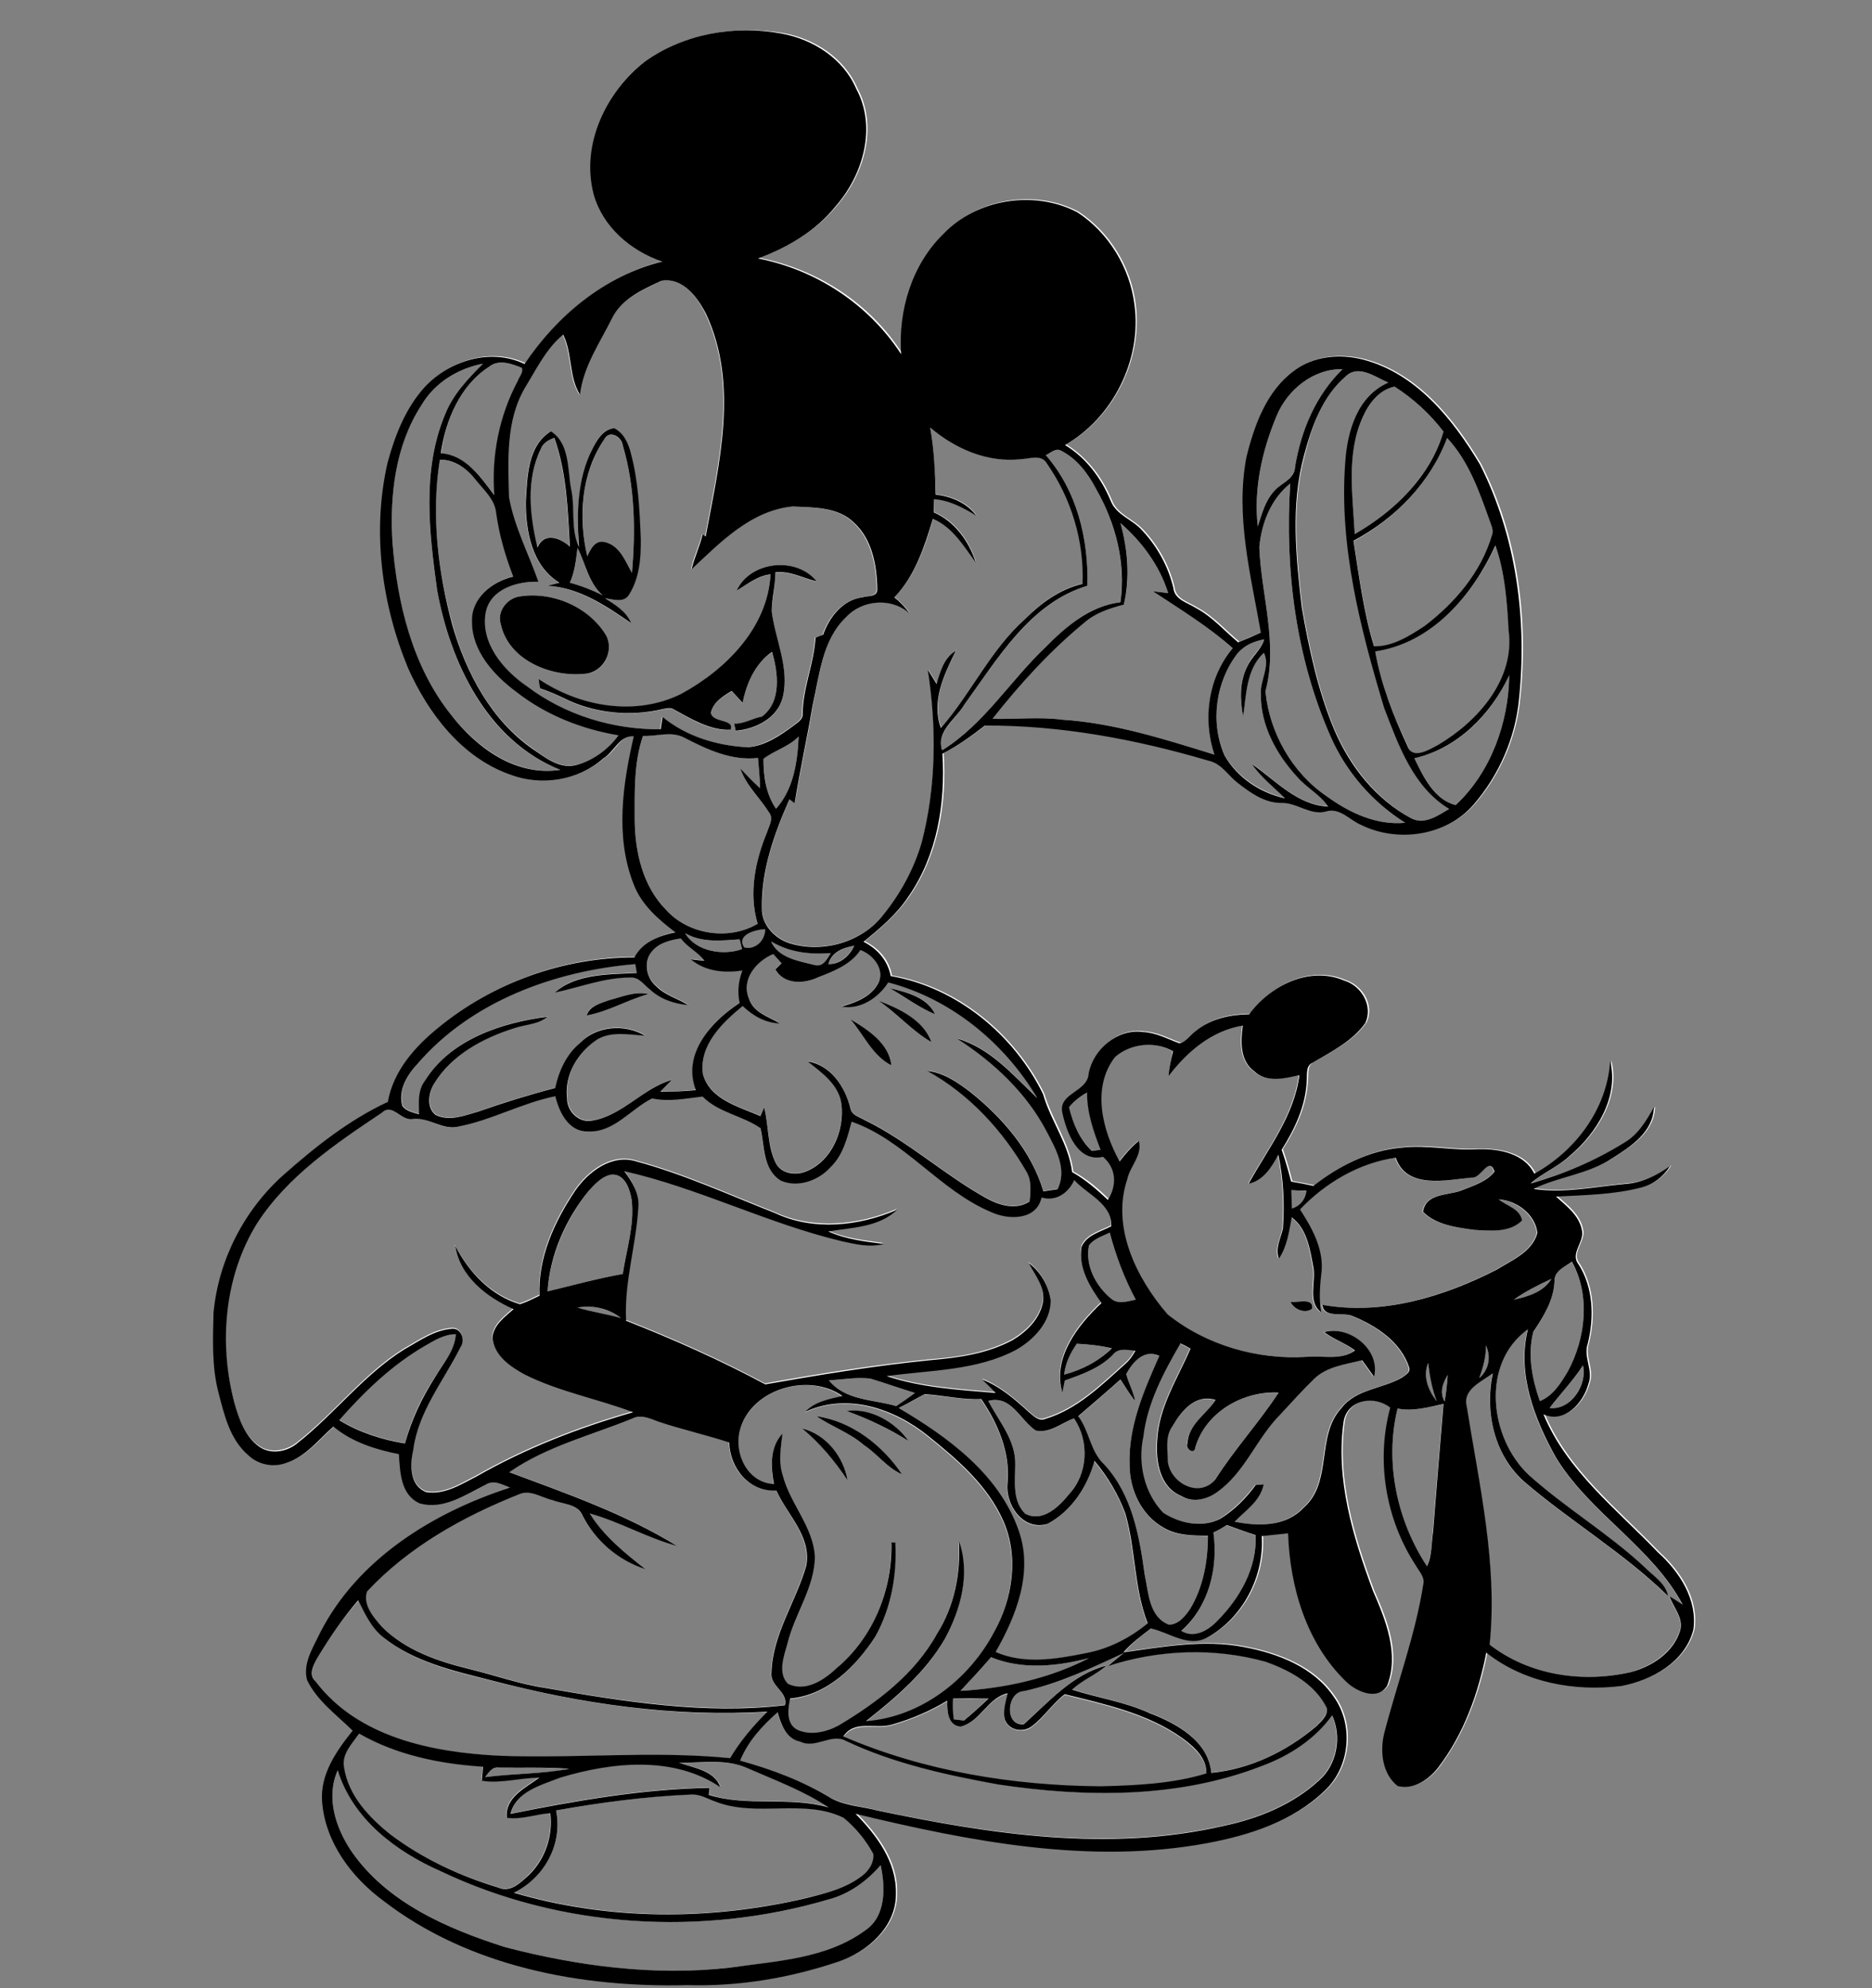 <?xml version="1.0" encoding="utf-8"?>
<!-- Generator: Adobe Illustrator 21.0.2, SVG Export Plug-In . SVG Version: 6.00 Build 0)  -->
<svg version="1.2" baseProfile="tiny" id="Layer_1" xmlns="http://www.w3.org/2000/svg" xmlns:xlink="http://www.w3.org/1999/xlink"
	 x="0px" y="0px" viewBox="0 0 612 650" overflow="scroll" xml:space="preserve">
<rect x="0" y="0" width="612" height="650" fill="#808080" stroke="none"/>
<path fill="#FFFFFF" d="M181.8,591.9c14.6-2.6,29.4-4.7,44.3-5.3c2.8-0.2,5.3,1.4,7.9,2.3c13.4,5.3,28.7-1.1,41.9,5.3
	c3.9,3.2,7.3,7.3,9.7,11.8c0.3,2.8-1.3,5.4-3.5,7c-5.3,4.2-12.1,6-18.6,7.5c-31.3,7.3-64.5,7.3-95.4-1.8
	C178,613.9,184,603,181.8,591.9 M110.4,578.8c4.9,15.9,19.1,26.5,33.7,33c39.2,18.5,85.3,21.4,126.8,9.2c6.8-1.8,12.5-6,17-11.2
	c1.7,7.2,1.8,16.4-4.9,21.2c-12.7,9.6-29.3,10.2-44.5,12.3c-24.6,2.9-49.5-0.5-73.3-6.7c-18.9-6-38.7-14.6-50.4-31.5
	C109.7,597.6,106.5,587.6,110.4,578.8 M158.6,581c1.1-1.5,2.2-3.4,4.4-3c7.7,0,15.4-0.3,23.1,0.4C177,580,167.8,579.8,158.6,581
	 M222,576.3c7.6,0.2,15.6-1.3,22.8,1.8c8.9,3.9,18.1,7.3,26.2,12.7c-12.8-3.7-26.5,0-39.2-4.1c0.1-0.6,0.2-1.7,0.3-2.3
	c-21.9,0.4-43.6,4.1-65.1,8.5c1.8-7.3,10.1-9.4,16.2-11.8c16.8-5.2,37.1-7.3,52.4,3.1C233.5,578.7,226.8,577.9,222,576.3
	 M117.4,566.8c12.3,6.9,26.4,9.8,40.4,10.7c-0.1,1.5-0.3,3-0.4,4.6c6.3,1,12.5-1,18.8-1c-4.5,3.3-11.3,6.3-10.6,13.1
	c4.8,0.7,9.4-1.2,14.2-1.5c0.9,7.3-1.6,14.9-6.9,20.1c-2.6,2.6-6.1,6-10.1,4.2c-12.6-3.8-24.9-9.4-35.4-17.5
	c-7-5.5-13.6-12.6-15-21.7C111.5,573.6,115,570.1,117.4,566.8 M242,575.6c2.5-6.3,7.2-11.4,12.1-15.9c1.2,4,2.7,8.7,7.4,9.6
	c5,2.5,10.2-2.9,15-0.2c15.7,7.5,32.7,11.1,49.7,14.2c28.6,4.4,58.8,4.6,86.1-6c9.1-3.3,17.4-8.7,23.1-16.6c3.1,7,1.6,16.2-4.3,21.3
	c-8.6,7.9-19.7,12.4-31,14.8c-37.5,8.6-76.3,2.8-113.4-5c-5-1.3-10.3-1.6-14.9-3.9C262.6,582.3,252.4,578.6,242,575.6 M311.6,555.2
	c3.8,0.1,7.7,0.1,11.5,0.1c-2.6,2.6-5.3,4.9-8.1,7.2c-0.8-0.1-2.5-0.3-3.3-0.4C311.4,559.7,311.3,557.4,311.6,555.2 M314,564.5
	c6.5-1.4,8.8-9.3,15.4-10.7c-0.6,2.8-1.6,5.8-0.8,8.8c1.4,3.3,6,4.1,8.7,2c4-3,6.7-7.5,10.8-10.5c13.2,3.3,27.2,6.3,38.5,14.4
	c3.7,2.8,7.9,6.4,7.8,11.5c-11.1,3.4-22.8,3.9-34.4,4.2c-28.8-0.2-57.8-5-84.3-16.3c3.8-5.5,10.7-2.2,16-3.9
	c6.3-1.8,12.4-4.4,18-7.8C309.6,559.3,309.8,564,314,564.5 M314,552.8c3.4-3.6,6.8-7.3,10-11c10.2,4.2,21.5,3,32,0.3
	C343.1,548.9,328.5,552.1,314,552.8 M334.8,552.9c11.5-2.5,22.1-7.5,32.6-12.6c-1.7,1.5-3.5,2.8-5.2,4.3c16.6-5.4,34.8-6.1,51.6-1.4
	c7.9,2.8,16.3,7.2,20,15.2c0.2,2.4-2,4.3-3.5,5.9c-9.6,8.2-21.6,14.1-34.3,15.2c-1.1-10.5-11.3-16.1-20.1-19.5
	c-8.1-3.6-17-5-25.4-7.7c3.4-3.1,7.8-4.8,11.2-7.9c-11,2.9-18.8,12-27,19.2C328.3,564.4,329,553.1,334.8,552.9 M103.9,541.8
	c3.8-6.5,8.2-12.8,13.3-18.5c2.2,4.4,4.3,9.1,8.3,12.2c10.1,8,23,11,35.3,14c29.4,7.6,59.8,12.1,90.2,10.2
	c-4.6,4.6-8.9,9.5-12.2,15.2c-25.2-2.5-50.5,0.2-75.7-0.8c-21.6-1.1-46-6-59.8-24.3C100.6,547.5,102.7,544.2,103.9,541.8 M396.7,501
	c1.5-0.8,2.9-1.6,4.4-2.3c3.1,1.1,6.3,2.2,9.4,3.3c0.5,10.7-5.3,20.6-12.5,28c-2.9,3.1-7.6,5.8-11.8,3.3
	C395.2,525.2,398.3,512.7,396.7,501 M206.7,463.8c2.8-1.5,5.8,0,8.5,0.9c7.6,2.7,15.5,4.4,23.1,6.8c0.1,8.5,6.4,16.2,15.4,15.7
	c3.6,8,11.4,15.1,9.8,24.5c-3.3,11.8-11,22.5-11.4,34.9c-0.6,4.6,5.5,6.3,4.4,10.8c-26.3,3-52.7-1.2-78.6-5.7
	c-8.4-1.3-16.5-4.2-24.8-6.2c-10.2-2.5-20.6-6.1-28.2-13.6c-2.8-3-6.5-7.4-5-11.7c13.5-14.6,31.2-24.5,49.5-31.7
	c3.7-1.8,7.4,1,11,1.8c3.4,1.4,8.3,1.3,10,5.2c4.2,8.2,11.8,14.6,20.5,17.4c-6.8-5.2-13.6-10.8-18.2-18.2c9.8,2.7,18.7,8,28.5,10.6
	c-17.1-10.6-36.2-17.1-54.8-24.1C178.6,472.9,193.2,469.3,206.7,463.8 M456.9,460.5c5.1,1,10-0.4,14.9-1.4
	c-1.2,13.9-2.3,27.8-3.4,41.8c-0.5,3.8-0.3,7.8-2,11.3C456.7,497.2,452.6,478,456.9,460.5 M323.1,458c7.5-2,10.3,6.3,15.5,9.7
	c4.5,1,8.5-2.4,12.5-4c5.1,7.3,4.6,18.2-1.6,24.8c-3.3,4.1-8.6,9.3-14.3,6.4c-4.3-4-3.3-10.6-3.3-15.9
	C332.2,471,326.6,464.6,323.1,458 M390.8,473.1c3.4-11.4,15.5-18.4,27.1-17.7c-6.4,9.8-14.4,18.5-20.7,28.4
	c-5.2,6.2-14.5,1.3-15.5-5.7c0.1-3.9-1-8.3,1.5-11.7c3-5,7.5-10.7,14.1-8.6c-3,4.8-8.9,7.9-9.2,14.2
	C387.4,473.8,390.6,475.8,390.8,473.1 M293.8,460.3c2.9-1.3,5.6-3,8.4-4.4c6.1,0.4,12.2,1.8,18.5,1.6c5.4,8,9.6,17.4,8.6,27.3
	c-0.9,7.2,5.2,16.1,13.1,13.5c7.8-4.2,13.1-12.1,15.3-20.6c4.3,5.1,7.8,10.9,10.1,17.2c3.3,11.8,2.8,24.4,7.3,35.9
	c-5.8,4.9-12.9,8.3-20.4,9.8c-9.6,1.9-20.1,3.7-29.3-0.4c6.8-11.9,12.4-26.1,7.5-39.8C326.5,482.1,309.8,469.8,293.8,460.3
	 M262.2,467c5.8,4.8,10.8,10.6,14.9,17C275.8,476.2,269.9,468.9,262.2,467 M266.9,463c5.1,3.4,10.9,5.4,15.6,9.5
	c4.4,2.9,7.5,7.4,12.4,9.5C288.4,472.5,278.4,464.6,266.9,463 M276.8,461.3c7.1,2.6,13.8,5.8,20.2,9.8
	C292.7,465,284.4,460.3,276.8,461.3 M241.8,468c3.3-13.8,22.6-19.5,33.5-11.4c-4.3,1-9,1.8-12.2,5.2c13.6-6.5,29.2-1.1,40.3,7.9
	c9.6,7.7,19.3,16.1,24.4,27.5c5.3,11.7,3.2,25.7-3,36.7c-8.2,15.5-24,27.7-41.8,29c9.8-7.7,19.5-16,25.8-26.9
	c5.2-9.6,8.4-21.4,4.6-32c0.6,10.6-1.5,21.3-7.2,30.4c-7.2,13.1-19.4,22.4-32.1,29.9c-4,2.2-9.3,3.4-13.6,1.4c-3.7-2-3-6.8-2.3-10.2
	c12.2-1.1,21.4-10.5,27.8-20.1c5.2-9.3,7.2-20.3,6.6-30.9c-0.3,0-1,0-1.3,0c0.4,15.4-5.9,31.2-17.9,41.1c-4.1,3.9-10.2,7.9-15.9,5.1
	c-3.4-3.4-1.5-9-0.2-13c2.3-9.7,8.9-18.2,9-28.5c-0.6-9.9-8.2-17.3-10.5-26.6c-1.5-4.4-0.6-9.1-0.1-13.7c-4.1,4.5-3.7,10.9-2.8,16.5
	C244.6,484.8,239.9,475.6,241.8,468 M472.3,458.2c-1.8-2.9-0.7-6,1-8.7C473.1,452.4,472.8,455.3,472.3,458.2 M271,451.3
	c4.5-0.3,9-1.1,13.5-0.6c4.9,1.5,9.7,3.2,14.6,4.7c-1.9,1.6-4,3-6.1,4.3C285.4,457.3,276.5,458,271,451.3 M517.5,446.4
	c1.4,6.3-4,14.8-10.9,13.9C510.2,455.6,514.4,451.4,517.5,446.4 M469.7,458.1c-2.9-3.4-4.6-8.1-2.8-12.5
	C467.5,449.8,468.3,454,469.7,458.1 M368.2,449.2c2.2-4,5.8-8.3,10.8-5.8c-5,11.3-10.2,23-9.7,35.7c0,8.1,3.9,16.5,11.2,20.5
	c4.3,2.6,9.5,2.4,14.4,2.6c0,8.2-1.5,16.8-5.8,23.9c-1.6,2.4-3.9,5.1-6.9,5.2c-6.6-2.6-6.7-10.7-8-16.5
	c-1.7-12.7-4.1-26.1-13.1-35.8c-4.7-4.2-5-11-8.6-15.9c4.6-4,9.3-7.9,13.8-12c1.6,2.4,3.1,4.8,4.8,7.1
	C370.6,455,368.9,452.3,368.2,449.2 M485.8,439.9c1.8,3.6,1,8.1-2.2,10.6C484.9,447.1,485.7,443.5,485.8,439.9 M347.9,449.4
	c0.4-3.7,2-7,4-10.1c3.9,0.2,7.8,0.6,11.5,1.5C359.2,445,353.7,447.9,347.9,449.4 M139,440c3.1-1.8,6.3-3.8,10-3.9
	c-0.2,5.5-4.2,9.6-6.8,14.1c-4.4,6.6-7.8,13.9-9.8,21.6c-7.5-1.2-15-3.6-21.5-7.6C119.1,455,128.1,446.2,139,440 M499.8,482.2
	c-12.8-12-15.8-36.5-0.4-47.6c-3.6,14.6,2.1,29.3,9.1,41.8c11.1,18.3,31.3,29.2,41.5,48.2c-1.4-1-2.8-1.9-4.3-2.7
	c1.2,3.7,4.6,7,3.5,11.1c-2.3,7.2-9.3,11.8-16.3,13.7c-15.6,3.7-33.1,1-46-9c2.7-26.3-3.4-52.2-7.5-78c-1.4-5.4,4.9-8,8.5-10.7
	c-2.5,12.6,0.5,26.8,10.4,35.5c15.2,13,32.6,23.3,46.9,37.3c-0.8-4.3-4.9-6.6-7.7-9.5C525.8,501.4,511.8,493,499.8,482.2
	 M188.8,427.5c5-0.9,10.1,0.3,14.2,3.4C198.3,429.7,193.5,428.9,188.8,427.5 M494.9,424.9c3.8-2.7,8-4.8,12.3-6.8
	C504.6,422.4,499.5,423.9,494.9,424.9 M508.2,419c-0.2-3.5,3.4-4.8,5.7-6.4c6.1,11.1,4.5,25.2-1.4,36c-2.3,3.8-4.8,7.9-9.1,9.6
	c-2.5-7.2-4.1-15.3-2.1-22.7C504.6,430.4,507.9,425.2,508.2,419 M356,407.2c1.7-2.2,4.4-3,6.8-4.2c2,7.6,4.8,14.9,8.5,21.9
	c-2.6,0.5-5.7,1.8-8-0.3C358.3,420.5,354.7,413.8,356,407.2 M422.2,389.1c1.6,0.1,3.3,0.2,4.9,0.3c-0.3,2.7-2.1,4.9-4.7,5.8
	C422.3,393.1,422.2,391.1,422.2,389.1 M192.4,389.4c2.1-2.3,4.4-5,7.7-5.4c4.3-0.1,5.8,4.8,6.4,8.2c1,8.2-1.7,16.2-2.9,24.3
	c-8.3,1.5-16.4,3.7-24.6,5.7C179.9,410.2,185,398.8,192.4,389.4 M150,368.3c10.8-2.2,20.6-7.7,31.4-10.2c1.3,5.2,4.4,11.5,10.6,11.5
	c8.7,0.5,14.1-7.3,21.1-10.8c5.5,1.2,11,0,16.5-0.6c5.2,5.4,13,6.2,18.9,10.3c1.4,6,0.7,13.5,6.7,17.2c5.6,2.5,12.3,0.1,16.2-4.4
	c4.1-3.9,5.5-9.6,6.9-14.9c17.5,6.1,28.7,22.6,45.7,29.6c5.6,2.5,14.8,2.7,16.4-4.8c4.8,1.4,8.8-1.5,10.7-5.7
	c4.3,4.8,12.5,7.7,12.1,15.1c-3.4,1.8-8,2.8-9.7,6.7c-1.1,6.8,2.7,13.1,6.5,18.4c-7.8,7.3-16.1,18-12.8,29.2
	c0.3-1.3,0.5-2.6,0.8-3.9c5.6-1.9,11.5-4,15.7-8.4c1.8-2.4,4.9-1.4,7.4-1.3c-0.9,1.6-1.9,3.1-3.3,4.3c-7.9,7.1-15.8,14.9-26.2,18
	c-2.2,0.9-3.8-1-5.3-2.2c-4.6-4.2-9.4-8.4-15.3-10.7c1.4,1.5,2.9,2.9,4.4,4.4c-11.9-1-24.3-1.7-35.6-5.5c14.2-2,29.3-1.7,42.3-8.6
	c5.8-3.3,11.4-9.1,11.3-16.2c-0.7-4.8-3.3-9.3-7.2-12.2c2.1,4.1,5.6,8.1,4.6,13.1c-1.1,5.3-5.3,9.4-9.8,12.1
	c-8.3,4.5-17.8,5.9-27.1,6.6c-18,1.8-36.2,4.7-53.8,7.9c-14.7-7.9-30-14.7-45.5-20.8c-0.7-12.5,3.3-24.7,4-37.2
	c0.4-4.4-2.1-8.3-4.6-11.7c24.3,5.5,46.8,17.2,71.1,22.9c4.5,0.9,9.2,2.1,13.8,0.9c-6.2-0.9-12.5-1.5-18.2-4.1
	c7.7-1.3,16.5-1.3,22.5-7.1c-12.4,5.4-27.4,6.9-39.9,1.1c-15-5.9-29.8-12.7-45.4-16.9c-7.9-2.5-15.6,3.3-19.9,9.5
	c-6.8,10.1-12.3,21.9-11.7,34.4c-2.1,1-4.1,2.1-6.4,2.8c-9.5-2.8-16.9-10.5-21.2-19.2c1.5,10.1,10.3,17,19.1,20.8
	c-2.8,2.5-6.5,5.1-6.9,9.2c0.4,5.9,5.9,9.6,10.6,12.2c11.2,5.6,23.7,7.9,35.4,12.3c-17.8,5.1-35.1,11.8-51.2,21
	c-5.1,2.6-10.5,6.2-16.5,5.1c-5.4-2.2-5.2-9-4.2-13.8c1.7-12.5,9.9-22.5,15.4-33.5c1.6-2.3,0.5-6.2-2.6-6.1
	c-5.9,0.4-10.8,4-15.8,6.8c-13.1,8.2-22.5,20.9-34.6,30.4c-3.4,2.9-8.8,4.1-12.7,1.4c-4.8-3.3-6.8-9.1-8.2-14.5
	c-5.1-19.4-3.4-41.2,7.4-58.5c10-15.5,25.7-26.2,40.8-36.2c3.6-3.4,6.3,2.8,10.2,2C140.3,365.3,144.7,369.8,150,368.3 M349.5,362
	c1.6-2,3.7-3.6,6-4.8c-0.1,6.5,2.1,12.7,4.4,18.7c-0.7,0.1-2.1,0.3-2.8,0.4C352.9,372.5,350.8,367.3,349.5,362 M421.9,425.6
	c1,2.7,5,4,7.1,2.2C429.6,424.1,424.2,426,421.9,425.6 M372.4,372.3C372.9,372.9,372.9,372.9,372.4,372.3 M374,371.3
	C374.6,371.8,374.6,371.8,374,371.3 M382,351.9c6-7.9,14-14.9,24.1-16.6c-0.7,5.1-1,11.5,3.7,14.9c4,3.8,10,2.3,14.8,1.3
	c-1.7,13.3-10.3,24.2-16.6,35.5c4.8-1,7.6-5.5,9.7-9.5c1.7,8,2.1,16.1,1.5,24.2c-0.6,3.3-2.6,6.4-1.3,9.8c2.7-4,3.3-8.9,4.2-13.5
	c5.2,3.8,6,10.6,7.1,16.5c0.8,4.7-2,11.3,2.5,14.5c-0.8-4.6-0.3-9.3,0.2-13.9c0.5-7.3-3.3-13.8-7.1-19.7
	c8.3-8.7,19.2-15.2,31.3-16.9c3.5,10.4,16.5,7.4,24.8,6.5c3.1,0.4,5.7-7.2,7.5-2c-2.6,3.5-7.2,4.7-11.1,6.3
	c-4.4,1.6-11.3,0.8-12.3,6.9c4.5,4.3,11,5.1,16.8,5.9c5.3,0.3,11.5,1,15.6-3.1c-0.8-3.9-5-4.7-7.7-6.9c5.9,0.4,12,4.9,12.7,11
	c-1.7,6.2-8.3,8.9-13.3,12c-17.4,8.9-37.4,15-57,11.5c0.4,4.5,6.5,2.3,9.7,3.6c7.9,3.2,15.9,8.4,18.7,16.9c0.5,1.6-1.3,2.6-2.4,3.3
	c-6.4,3.7-15,3.7-19.8,10c-8.4,9.1-2.7,24.2-12.4,32.6c-5.8,6.2-14.8,6-22.5,4.5c3.7-3.7,8.5-6.7,9.5-12.2c-0.6,0-1.9,0.2-2.6,0.2
	c-3.2,4.3-7,8.1-11.5,11c-6,3.1-13.2,1.6-18.7-1.9c-6.3-6.5-8.3-16.3-6.5-25c1.4-11,6.6-21,12.1-30.4c1.1,0.6,2.2,1.2,3.3,1.7
	c-4.2,9.8-10.4,19.1-10.9,30.1c-0.5,6.6,0.8,15.1,7.7,18c3.8,2.4,8.5,1.3,11.9-1.2c9.2-6.4,12.9-17.6,20.6-25.3
	c3.6-4,7.3-8,11.1-11.7c4.2-4.1,10.3-4.7,15.7-6.1c1.3,1.8,2.6,3.6,3.9,5.4c2.2-8.7-8-16.9-16.3-14.6c3.1,2.4,7,3.6,10.1,6
	c-4.7,3.5-10.6,1.6-15.9,2.1c-16.1,1-32.8-3.8-45.4-13.9c-10.2-11.7-18.4-28.4-13.2-44.1c0.9-4.3,5.1-8,3.8-12.6
	c-2.4,1.9-4.4,4.3-6.3,6.7c-5.5-10.1-9.1-24.1-1.5-34.1c5.1-4.5,13.1-5.4,19-1.9C382.8,346.4,382.2,349.1,382,351.9 M278,333.2
	c4.3,5,7.4,12,13.4,15.1C290.7,341.1,283.7,336.6,278,333.2 M287.1,327.1c6.1,4.1,11,9.9,17.4,13.6
	C301.8,333.4,293.9,329.7,287.1,327.1 M290.9,323.1c4.9,2.9,9.5,6.3,14.8,8.5C303.2,326,296.4,324.2,290.9,323.1 M267.5,319.5
	c5.2-2,10.6-4.1,13.8-9c4.1,1.5,8,6.2,5.9,10.7c-2.3,4.6-7.5,6.5-12.1,7.8c6.2,1.1,12.1-2.9,15.3-7.9c20.5,5.3,38.1,19.7,48.7,37.8
	c-7.9-7.5-15.4-16.4-26.3-19.5c12,7.6,22.8,17.8,29.4,30.5c3,5.7,6.9,12.4,3.5,18.8c-1.5,0.2-3.1,0.5-4.6,0.7
	c-3.9-13.3-13.3-24-23.9-32.5c-4.2-3.2-8.7-6.3-14.1-6.9c13.8,7.6,24.8,19.6,32.6,33.2c1.6,2.9,1.2,6.3,0.9,9.5
	c-4.4,2.9-9.9,1.3-14.2-1.1c-13.7-7.6-25.4-18.5-39.5-25.4c-1.8-1.1-4.5-1.5-4.9-4c-1.7-6.9-6.4-14.1-14-15.3
	c4.7,3.7,10.1,7.6,11.1,14c0.9,8.5-3.1,18.5-11.4,21.9c-3.3,1.5-8.1,0.9-10-2.5c-2.8-5.7-2.3-12.3-3.9-18.4
	c-0.4,0.9-0.8,1.9-1.2,2.9c-7-3.1-16.6-5.4-18.8-13.8c-1.3-9.3,6.4-16.8,13-22.2c3.3,3.2,7.5,5.6,12.2,5.7
	c-3.8-2.3-8.9-3.5-10.2-8.3c-2.5-6.2,2.5-12.1,8-14.4c0.9,1,1.8,2,2.7,3c-0.5,0.5-1.5,1.5-2,2C256.2,322,262.9,321.7,267.5,319.5
	 M270.8,315.2c1.2-3.8,4.9-5.4,8.5-6C277.6,312.4,274.7,315.2,270.8,315.2 M252.1,307.8c6,3.6,12.6,4.2,19.5,3.8
	c-1.3,2.1-2.6,4.8-5.6,3.8C261,314.2,254.4,313.1,252.1,307.8 M199.1,327c-2.8,1-6.4,1.7-7.3,5c7-1.3,13.3-5.1,20.2-7
	C207.6,324,203.3,325.9,199.1,327 M213.1,311.1c2.3-2.9,6.1-3.8,9.6-4.4c2.1,2.9,5.6,4.4,7.7,7.3c-1.5-0.1-3-0.3-4.5-0.5
	c4.7,4,11,4.6,16.9,3.7c-1.3,3.4-1.7,7.1-0.9,10.6c-9.3,6.1-18.9,16.5-14.3,28.5c-3.9,0.4-7.7,0.6-11.6,0.5c1.3-1.3,2.6-2.6,3.8-3.9
	c-9.4,2.8-16,11.5-25.8,13.3c-4.3,1.1-8.6-2.9-8.5-7.2c-1-7.8,3.7-15.3,10.1-19.4c4.7-2.6,10.3-1.4,15.4-1.1
	c-6.6-3.9-15.8-3.4-21.2,2.3c-4.5,3.8-7,9.2-8.2,14.8c-8.5,2.2-16.9,4.8-25.1,7.7c-4.4,1.3-9.5,3.3-14,1.1
	c-3.1-2.5-2.3-7.3-0.4-10.3c5.6-9.4,15.9-14.8,26-18c3.6-1.3,7.9-1.3,11-3.8c-14.9,1.9-31.6,7.4-40,20.8c-2.5,3.2-2.1,7.3-2,11.1
	c-1.9-0.6-4.3-1-5.5-2.8c-1.4-5.2,1.7-10.2,5.1-13.8c17.7-20.5,44.8-30.3,71.1-32.5c0.1,0.7,0.4,2.2,0.5,2.9c-9,0.5-19.8,0-26.8,6.4
	c8.2-1.7,16.1-4.8,24.6-4.9c2.8-0.3,4.5,2.4,6.5,3.9c3.4,3.2,8,4.7,12.5,5.1c-3.4-2.1-7.6-3.2-10.5-6.2
	C211.3,319.8,210.4,314.4,213.1,311.1 M224,305.1c5.5,3.2,11.7,2.4,17.8,2c0.2,0.8,0.6,2.4,0.8,3.2
	C236.4,312.5,227.5,311.1,224,305.1 M243.3,309.7c-2.8-4.2,3.7-5.9,6.8-5.9C250.4,307.5,247,310.7,243.3,309.7 M249.6,248.1
	c3.4-2.8,8.2-4,11.5-7.3c-0.4,8.4-1.6,17.1-7.4,23.6C250.4,259.8,249.7,253.7,249.6,248.1 M210.2,240.6c4.5,0.1,9.3-1.8,13.5,0.6
	c7.5,3.8,15.5,7.5,24.1,6.6c0.3,3.3,0.6,6.6,0.7,9.9c-2.3-2.1-4.4-4.3-6.5-6.5c1.9,5.6,6.3,9.6,9.4,14.4c1.6,2,0,4.4-0.6,6.4
	c-3.9,9.4-6.1,20-3.1,30c-9.4,5.6-22.7,3.6-30-4.6c-7.6-7.7-10.1-18.9-10.2-29.4C207.5,258.8,207.2,249.4,210.2,240.6 M462.4,247.9
	c14.2-3.2,25-14.2,31-27.1c-0.2,15.6-6,31.7-17.5,42.4C468.9,261.5,465.3,253.8,462.4,247.9 M404.6,213.6c2.2-2.6,5.4-4,8.7-4.7
	c-1,3.5-4.3,5.6-5.6,9c-2.5,5-2.3,10.8-1.3,16.2c1-7.2,1-15.4,6.8-20.8c2.1,4.6-1.2,9-1,13.6c-0.1,10.1,5.2,19.6,11.9,27
	c3,3.6,7.4,5.8,10.1,9.7c-10.2-0.5-17.1-8.5-24.9-13.9c3,4.3,7.2,7.6,10.8,11.2c-8-1.9-15.7-6.9-19.8-14.1
	C395.6,236.1,397.4,222.9,404.6,213.6 M188.8,179.1c2.7,5.2,3.5,11.5,8.2,15.5c-3.4-1.7-7-3.1-10.7-4.1
	C188.1,186.9,188.3,183,188.8,179.1 M449.6,213c18.6-2.8,31.9-18.5,39.4-34.7c3,8.9,3.7,18.4,4.3,27.8c2.2,15.9-10.2,29.7-23,37.4
	c-3,1.5-8.5,5.2-10.1,0.3C455.5,234,451.5,223.7,449.6,213 M366.3,171c7,6.1,12.8,13.9,15.6,22.9c-1.7-0.2-3.3-0.4-5-0.6
	c8.9,5.9,18.1,11.5,26.1,18.6c-8,9.7-9.8,23.1-6,34.8c-16.2-5-32.5-10.3-49.6-11.4c-7.6-1-15.3-0.1-22.9-0.3
	c8.8-11.5,18.8-22.2,30-31.4c3.6-3.2,8.3-4.7,12.9-5.9C369.6,188.8,368.7,179.6,366.3,171 M411.7,178.9c0.7-7.8,3.8-15.8,10.1-20.8
	c-1.8,28.1,1.8,56.8,13.2,82.7c5.1,11.6,13.7,21.5,24.4,28.2c-9.4,0.9-18.3-3.3-25.7-8.7c-11.4-7.6-18.7-20.8-20-34.3
	C417.9,210.5,412.3,194.6,411.7,178.9 M143.8,150.3c5,0,9.1,3.2,12.1,6.8c2.6,3.2,6,6.2,6.4,10.5c1,7.1,3,14.1,5.6,20.8
	c-6.9,1.6-13.6,6.9-13.5,14.6c-0.2,9.8,7.1,17.7,14.5,23.1c9.6,7.6,21.3,12.2,33.4,14.2c-3.4,4.8-8.5,8.5-14.2,9.8
	c-5.3,1.1-9.8-2.4-13.8-5.3c-13.7-9.4-21.9-24.9-26.3-40.5C143.2,186.8,140.8,168.3,143.8,150.3 M341.9,148.8
	c1.6-0.6,3.1-2.4,4.9-1.5c5.2,2.6,8.8,7.4,11.5,12.5c6.4,11.1,9.7,24.3,8,37.1c-9.9,1-17.8,8-24.6,14.8
	c-11.5,10.9-20,25.1-33.7,33.6c-1.9-6.4,4.6-10.1,7.3-15c10.9-15,21.4-33,40.2-38.8C355.9,176.2,352.1,160.5,341.9,148.8
	 M473.1,143.2c7,7.5,10.4,17.4,13.9,26.8c0.5,1.6,1.4,3.3,0.9,5c-3.6,12.2-12.2,22.3-22.1,29.8c-4.9,3.2-10.5,6.6-16.5,6.6
	c-3.4-11.2-5-23-6.7-34.5C456.2,169.5,467.6,157.8,473.1,143.2 M176.8,146.8c0.8-1.9,2.5-3,4.3-3.8c4.1,11.4,4.4,23.6,5.1,35.6
	c-3.2-3-8.3-4.7-10.6,0.3C173.1,168.5,171.9,156.8,176.8,146.8 M197.5,143.7c1.6-3.3,5.6-0.9,6.1,1.9c4,13.5,4.2,27.8,3,41.7
	c-2.2-3.9-4-9-8.9-10.1c-3.1-0.8-4.7,2.4-5.7,4.7C189,169.1,190.1,154.7,197.5,143.7 M258.3,264.2
	C258.8,264.7,258.8,264.7,258.3,264.2 M304.1,139.8c8.2,7,19,11.6,29.9,10.2c2.8-0.1,6.7-1.7,8.4,1.5c7.9,11.3,12.2,25.5,11.6,39.3
	c-7.4,1.6-13.6,6.2-18.8,11.5c-11.3,10.1-17.6,24.3-27.5,35.6c-3.2-8.8,1.1-17.5,4.9-25.3c-4,2.3-5.1,6.8-6.3,10.9
	c-1-1.6-1.9-3.1-2.9-4.7c2.9,18.8,2.7,38.2-2,56.6c-2.5,8.5-6.8,16.6-12.4,23.4c-7.1,9.2-20.1,12.9-31,9.4c-4.7-1.6-9-6-8.8-11.2
	c-0.3-12.5,4-24.5,9-35.8c0.6,0.4,1.1,0.9,1.7,1.3c1.7-10.8,4.2-21.4,5.9-32.2c2.3-10,3-21.4,11-28.7c5.3-5.7,14.8-6.4,20.7-1.1
	c-1.4-2-3.1-3.7-5-5.3c6.8-7.1,9.9-16.5,12.6-25.7c6.4,2.8,10,8.9,14,14.3c-2.2-7-6.8-13.4-13.7-16.4c0-1.4,0.1-2.9,0.1-4.3
	c5.1,0.4,9.5,2.8,13.8,5.4c-3.1-4.3-8.2-6.3-13.3-6.9C305.6,154.4,305.4,147,304.1,139.8 M445.5,136.4c2-4.5,5.3-8.9,10.4-10
	c6.1,3.9,11.6,8.9,16,14.7c-4.2,14.5-16.1,26.1-29,33.5C442.1,162,440.1,148.4,445.5,136.4 M440,123c4.2-4,9.8,0.4,14.1,2.2
	c-10.1,4.4-13.4,15.8-14.1,25.9c-2.1,27.4,4.9,54.4,12.7,80.4c4.7,12.2,9.5,26,21.3,33.1c-3.7,2.1-8,5.3-12.3,3.1
	c-11.5-6.2-20-16.9-25.2-28.8c-5.4-12.8-8.3-26.5-10.7-40.1c-1.9-16.5-3.7-33.5,0.7-49.7C428.8,139.5,432.3,129.6,440,123
	 M417.3,136.1c3.5-8.6,12-15.6,21.6-15.4c-8.7,8.5-13.5,20-15.5,31.8c-0.1,4.1-4.5,5.3-6.8,8c-3,3.2-4.1,7.5-5.4,11.6
	C409.8,159.8,412.6,147.4,417.3,136.1 M159.9,119.9c3.2-2.6,7.5-0.9,10.8,0.5c0.6,1.4-0.9,2.8-1.3,4.2c-6.1,11.4-8.7,24.5-7.7,37.4
	c-4.5-5.9-9.3-13.2-17.5-13.7C145.7,137.4,150.4,126,159.9,119.9 M137.7,132.6c4.3-7.4,11.9-12.1,20.2-13.7
	c-4.9,4.9-9.8,10-12.4,16.6c-7.6,18.2-5.2,38.4-2.6,57.4c4.3,23.9,16.3,49.4,40.3,58.8c-14.5,2.1-27.3-7.3-35.8-18.1
	c-12.8-15.9-17.7-36.5-19.1-56.5C127.4,161.9,129.1,145.7,137.7,132.6 M169.3,195.1c-3.8,0.9-6.8,4.9-5.6,8.9
	c2.5,11.8,16.3,17.4,27.3,16.3c6.1-0.2,9.9-7.1,7.2-12.5C192.5,198.2,180.1,193.1,169.3,195.1 M240.8,193.1c3.6-2,6.9-4.9,11.1-5.2
	c-0.9,17.4-14.6,31.1-29.1,39c-14.9,7.5-33.2,4.3-46.7-4.8c0.2,1,0.4,2,0.5,3.1c2.5,0.8,5,1.7,7.4,3c10,5.1,21.9,6.2,32.8,3.7
	c1.1-0.2,2.4-0.6,3.4,0.1c5.8,3.2,12,7,18.7,6.7c1.3-3.7-6-2.1-6.5-5.6c0.7-3.5,4-5.4,6.8-7.1c1.2,1.3,2.4,2.6,3.6,3.9
	c1.1-6.5,4-12.8,9.6-16.7c2,6.9,3.2,16.2-3.3,21.2c-3.1,0.4-5.9,2.3-9.1,2.3c0.1,0.6,0.4,1.8,0.5,2.3c6.5-0.5,13.7-4.1,15.4-10.9
	c2.3-9.5-2.5-18.7-3.6-28c0.1-4.3,1.2-8.6,1.2-12.9c4.8-0.5,9,1.9,13.5,3C260.4,181.8,245.1,183.4,240.8,193.1 M193.7,146.7
	c-5,9.9-5.1,21.4-4.5,32.2c-2.7-5.8-1.2-12.8-2.6-19.1c-1.2-6.4-0.4-14.8-6.6-18.8c-7.7,4.8-7.7,14.9-8.2,22.9
	c-0.1,9.7,2,21.2,11,26.6c-1.4,0.3-2.7,0.6-4.1,1c10.4,0.5,19.2,6.6,27.5,12.2c-1.5-3.8-5.2-6-8.5-8.1c2.6,0.3,6.1,1.7,7.8-1.1
	c3.6-5.4,4-12.3,3.9-18.5c-0.4-9.2-0.8-18.6-3.2-27.6c-0.9-3.3-2.4-6.8-5.5-8.4C197.1,140.3,195.2,143.8,193.7,146.7 M216.2,91.8
	c6.8-1.2,11.8,5.3,14.4,10.8c10.8,23,4.3,49-0.1,72.8c-0.3-0.2-0.6-0.5-1-0.7c-0.9,3.9-2.8,7.5-3.6,11.4c9.4-8.8,19.4-19.2,33-20.5
	c6.8,0.3,14.8,0.1,20,5.2c6,5.5,7.6,14.1,7.7,21.9c0,2.5-3.2,2-4.9,2.6c-6.4,0.9-10.8,6.5-12.8,12.2c-0.9,0.4-1.7,0.7-2.5,1
	c-0.4,8.4-4.1,16.3-4.2,24.8c0.2,1.9-1.7,2.8-2.9,3.9c-4.5,3.2-9.4,6.6-15.1,7.1c-10-0.5-19.9-3.5-27.8-9.9c-0.2,1.3-0.4,2.7-0.6,4
	c-15.5,0.2-31.3-4.5-43.7-14c-7.8-5.3-15.4-14.3-13.5-24.3c1.6-7.6,10.4-10.1,17.2-9.9c-3.2-9.2-7.9-18-9.6-27.7
	c-0.3-12-1.1-24.9,5.2-35.7c3.8-6.1,6.9-12.8,12.5-17.4c3.1,6.2,1.8,13.9,5.5,19.6c1.2-9.1,6.6-16.9,10.5-25
	C203.3,97.6,210.2,94.8,216.2,91.8 M211,20c-12.9,9.8-21.2,27.3-16.5,43.4c3,10.7,12.1,18.5,22.4,21.9c-18.7,4.6-34.4,17.7-45,33.5
	c-11-5.3-24.6-1.2-32.6,7.5c-6.3,6.9-9.8,15.9-12.2,24.8c-5.1,22.3-2.1,46,6.7,67.1c6.6,14.8,17.5,29.2,33.3,34.8
	c10.2,3.9,22.4,2,30.6-5.3c3.6-2.1,5.1-7.5,9.9-7.2c-3.6,15.6-6.1,32.6-0.2,48c2.5,6.9,8.1,11.8,13.8,16.1
	c-5.3,1.1-10.7,3.1-13.4,8.2c-23.1,0-46.2,8.2-64,22.9c-7.8,6.2-14.9,14.2-16.6,24.3c-12.6,6-23.7,14.7-34.1,23.9
	c-12.8,11.5-21.3,27.9-22.9,45.1c-0.2,8.7-0.6,17.5,1.6,26c1.9,7.3,3.7,15.4,9.7,20.5c3.3,3.2,8.5,4.3,12.7,2.5
	c6.3-2.1,10.4-7.6,15.2-11.8c6,5.1,13.7,7.6,21.4,9c0.4,5.8,0.5,13.3,6.8,16.1c7.9,2.2,15.1-2.9,21.8-6.2c2.5-1.6,5.3,0.1,7.7,1
	c-25.1,8.3-49.7,23.4-62.1,47.6c-2.3,4.8-5.7,10-4.2,15.4c3.3,6.8,9.6,11.3,14.9,16.5c-5.3,6.6-10.7,14.3-10,23.2
	c1,13.3,9.6,24.7,20,32.4c28,21.6,64.7,28.5,99.4,27.6c16.7,0.5,33.4-2.3,49.2-7.6c9.7-3.2,19.2-11.5,19-22.4
	c0.2-10.3-6.3-19-13.2-26c37.4,9,76.5,16.6,114.9,9.6c13.9-2.6,28.2-7.1,38.5-17.2c8.3-7.7,9.5-21.6,2.9-30.7
	c-6.5-9.6-18.1-14.1-29.2-16.2c-13.1-2.6-26.4-0.1-39.5,1.7c2.6-3,5.8-5.5,9-7.8c6.1,1.3,12.4,6.4,18.5,2.9
	c11.6-6.5,18.5-19.9,17.7-33.1c2.9-0.3,5.7-0.6,8.6-0.9c0.7,17.5,6,35.9,18.9,48.4c3.4,3.3,10.4,6.5,13.5,1.4
	c4.1-10.4-0.5-21.5-4.7-31.1c-6.5-17.6-12.3-36.5-9.5-55.5c1.4-7,10.1-8.3,15.2-4.3c-4.7,17.4-1.5,36.5,8.3,51.5c1,2,3,3.8,2.5,6.3
	c-2.6,16.7-8.7,32.5-12.8,48.8c-1.4,5.9-0.6,13.1,4.4,17.1c5.2,1.4,10.4-2.1,13.4-6.2c8.2-10.9,13-24.1,15.6-37.4
	c12.3,9.8,28.8,12.8,44.2,10.9c10-1.9,20.8-7.8,23.5-18.4c1.4-9.9-4.6-19-11.6-25.3c-13.5-14.1-29.7-26.6-37.4-45.1
	c6.9,3.1,13.1-3.8,14.7-10c1.7-4.4-1.8-8.8-0.2-13.2c2.1-8.5,1.8-18.1-3-25.8c-3.1-3.7,2.2-7.5,1-11.5c-1-4.7-5-7.7-8.4-10.7
	c9.4-0.5,18.9-0.6,28-3c3.9-1,7.2-3.6,9.3-7c-4.4,3.2-9.4,5.6-15,5.9c-9.8,0.9-19.8,3.1-29.6,1.6c8.3-4.1,18-4.8,25.8-10.1
	c6.1-3.8,13.3-8.5,13.5-16.6c-2.4,4.4-5.1,8.9-9.6,11.5c-9.5,5.9-19.9,10.5-30.7,13.4c4-3.5,9.1-5.5,13-9.2
	c8.7-7.4,15.9-19.1,13-30.8c-1,15.6-11.3,29.4-24.8,36.8c-3.3-6.6-11.3-8-18-8c-8.5,0.6-16.9-1.5-25.4-0.5
	c-10.7,0.9-20.5,6-28.8,12.5c-2.4-0.5-4.9-1-7.3-1.4c-0.9-3.5-1.9-7-3.1-10.4c4.3-6.8,7.9-14.4,8.2-22.6c0.3-2.1-0.4-4.9,2-5.9
	c6.1-3.7,13-6.9,17.2-13c2.6-5.6-1.3-12-6.9-13.8c-11.4-4.9-24.3,1.5-31.1,11c-6.2,0.1-12.7,1.3-17.5,5.5c-1.8,1.2-3.2,3.5-5.3,4
	c-3.9-1.4-7.7-3.5-11.9-3.7c-8.4-1.3-16.3,5.5-17.8,13.6c-0.3,6-10,6.3-8.6,12.8c1.4,6.4,5,16.2,13.3,14.4c4.4,3.8,4.5,9.3,1.6,14.1
	c-3.5-3.5-7.3-6.7-11.7-9.1c-1.1-9.2-6.9-16.7-9.5-25.5c-9.6-19.4-28.2-34.9-49.8-38.6c-0.9-5.1-4.3-8.9-8.9-11.2
	c5.4-4.4,10.8-9,14.7-14.8c9.4-13.6,12.2-30.5,11.1-46.7c5-2.5,9.5-5.8,13.9-9.2c24.8-0.2,49.4,4.5,73.1,11.5
	c4.2,0.9,6.4,4.9,9.6,7.3c4.1,3.2,8.7,6.4,14.1,6.5c5.1-0.2,9.4,4.2,14.7,2.8c4.5-1.3,7.7,2.8,11.5,4.4c11.9,5.9,28,3.6,36.8-6.7
	c8.3-9.6,13.6-21.8,14.8-34.4c2.8-26.1-0.8-53.3-12.8-76.8c-8.8-14.7-20.7-29.6-38-34.2c-7.6-1.9-16.3-1.3-22.7,3.6
	c-9,6.6-13,17.7-15.6,28.2c-3.7,19.2,1.3,38.6,4.7,57.4c-2.5,1.1-5,2.1-7.4,3.2c-4.6-3.8-8.5-8.4-13.8-11.2c-2.8-1.8-7-2.7-7.4-6.6
	c-1.7-7.1-5.3-13.6-10.3-18.9c-3.2-3.5-8.5-4.9-10.2-9.6c-3.1-7.4-8-13.9-14.9-18.2c15.6-9,25-27.9,22.7-45.8
	c-1.5-12.1-8.4-23.6-18.7-30.3c-14-7.4-32.8-4.5-43.7,7c-10.4,10.1-14.9,25.1-13.9,39.4c-10.5-16.4-27.7-27.6-46.8-31.3
	c9.7-3.7,18.9-9,25.5-17.2c8.9-10.2,13.4-25.8,6.6-38.3c-4.2-9.8-14-16.2-24.3-18C240.4,8.2,223.8,11,211,20"/>
<path d="M262.2,467c7.8,1.9,13.6,9.2,14.9,17C272.9,477.6,268,471.8,262.2,467 M266.9,463c11.5,1.6,21.6,9.5,28,19
	c-4.9-2.1-8-6.6-12.4-9.5C277.8,468.4,271.9,466.4,266.9,463 M276.8,461.3c7.6-1.1,15.9,3.6,20.2,9.8
	C290.7,467.1,283.9,463.9,276.8,461.3 M421.9,425.6c2.2,0.4,7.6-1.5,7.1,2.2C427,429.6,423,428.3,421.9,425.6 M372.4,372.3
	C372.9,372.9,372.9,372.9,372.4,372.3 M374,371.3C374.6,371.8,374.6,371.8,374,371.3 M278,333.2c5.7,3.4,12.7,7.9,13.4,15.1
	C285.3,345.2,282.3,338.2,278,333.2 M287.1,327.1c6.8,2.6,14.8,6.3,17.4,13.6C298.1,337,293.2,331.2,287.1,327.1 M199.1,327
	c4.2-1.1,8.5-3,12.9-2c-6.9,1.9-13.1,5.7-20.2,7C192.8,328.8,196.3,328,199.1,327 M290.9,323.1c5.5,1.2,12.3,3,14.8,8.5
	C300.4,329.4,295.8,325.9,290.9,323.1 M258.3,264.2C258.8,264.7,258.8,264.7,258.3,264.2 M169.3,195.1c10.8-2,23.2,3.1,28.9,12.7
	c2.7,5.3-1.1,12.2-7.2,12.5c-11,1.1-24.8-4.5-27.3-16.3C162.5,200,165.5,196,169.3,195.1 M240.8,193.1c4.4-9.7,19.6-11.3,26.2-3
	c-4.5-1.1-8.7-3.5-13.5-3c0,4.3-1.2,8.6-1.2,12.9c1.2,9.3,5.9,18.5,3.6,28c-1.7,6.8-8.9,10.4-15.4,10.9c-0.1-0.6-0.4-1.8-0.5-2.3
	c3.2,0.1,6-1.8,9.1-2.3c6.5-4.9,5.3-14.3,3.3-21.2c-5.5,3.9-8.4,10.2-9.6,16.7c-1.2-1.3-2.4-2.6-3.6-3.9c-2.8,1.7-6,3.6-6.8,7.1
	c0.5,3.5,7.8,1.9,6.5,5.6c-6.7,0.3-13-3.6-18.7-6.7c-1-0.7-2.3-0.3-3.4-0.1c-10.9,2.6-22.8,1.4-32.8-3.7c-2.4-1.2-4.9-2.2-7.4-3
	c-0.2-1-0.4-2-0.5-3.1c13.5,9.1,31.8,12.3,46.7,4.8c14.5-7.9,28.2-21.6,29.1-39C247.6,188.2,244.3,191.1,240.8,193.1 M188.8,179.1
	c-0.5,3.9-0.8,7.8-2.5,11.4c3.7,1,7.3,2.4,10.7,4.1C192.4,190.6,191.5,184.4,188.8,179.1 M176.8,146.8c-4.9,10-3.6,21.7-1.1,32.2
	c2.2-5.1,7.3-3.3,10.6-0.3c-0.7-12-1-24.2-5.1-35.6C179.3,143.8,177.5,144.9,176.8,146.8 M197.5,143.7c-7.5,11-8.5,25.5-5.5,38.2
	c1-2.3,2.6-5.5,5.7-4.7c4.9,1.1,6.7,6.2,8.9,10.1c1.2-13.9,1-28.2-3-41.7C203.2,142.7,199.1,140.4,197.5,143.7 M193.7,146.7
	c1.5-2.9,3.5-6.4,7.1-6.7c3.2,1.6,4.7,5.1,5.5,8.4c2.4,9,2.8,18.3,3.2,27.6c0.1,6.3-0.4,13.1-3.9,18.5c-1.8,2.8-5.3,1.4-7.8,1.1
	c3.3,2.1,7,4.3,8.5,8.1c-8.3-5.7-17.1-11.7-27.5-12.2c1.4-0.3,2.7-0.7,4.1-1c-9-5.4-11.1-16.9-11-26.6c0.5-8,0.5-18.1,8.2-22.9
	c6.2,4,5.4,12.4,6.6,18.8c1.4,6.3-0.2,13.3,2.6,19.1C188.5,168.1,188.6,156.6,193.7,146.7 M181.8,591.9c2.2,11.1-3.8,22-13.8,26.9
	c30.9,9.1,64.1,9.1,95.4,1.8c6.5-1.6,13.3-3.3,18.6-7.5c2.1-1.6,3.8-4.2,3.5-7c-2.4-4.5-5.8-8.6-9.7-11.8c-13.1-6.4-28.5,0-41.9-5.3
	c-2.6-0.9-5.1-2.5-7.9-2.3C211.2,587.3,196.4,589.3,181.8,591.9 M110.4,578.8c-3.9,8.8-0.7,18.7,4.4,26.3
	c11.6,16.9,31.5,25.5,50.4,31.5c23.8,6.2,48.7,9.5,73.3,6.7c15.2-2.2,31.7-2.8,44.5-12.3c6.7-4.7,6.5-14,4.9-21.2
	c-4.5,5.2-10.2,9.4-17,11.2c-41.5,12.2-87.6,9.4-126.8-9.2C129.4,605.3,115.3,594.7,110.4,578.8 M158.6,581c9.1-1.2,18.4-1,27.5-2.7
	c-7.7-0.6-15.4-0.3-23.1-0.4C160.8,577.6,159.7,579.6,158.6,581 M222,576.3c4.8,1.7,11.6,2.5,13.5,8c-15.3-10.4-35.6-8.2-52.4-3.1
	c-6.1,2.4-14.4,4.5-16.2,11.8c21.4-4.3,43.1-8.1,65.1-8.5c-0.1,0.6-0.2,1.7-0.3,2.3c12.8,4,26.4,0.4,39.2,4.1
	c-8.1-5.4-17.3-8.8-26.2-12.7C237.6,574.9,229.6,576.4,222,576.3 M117.4,566.8c-2.3,3.3-5.8,6.7-4.9,11.1c1.4,9.1,8.1,16.2,15,21.7
	c10.5,8,22.8,13.7,35.4,17.5c4,1.8,7.4-1.7,10.1-4.2c5.3-5.2,7.8-12.8,6.9-20.1c-4.8,0.3-9.4,2.2-14.2,1.5
	c-0.7-6.7,6.1-9.8,10.6-13.1c-6.3,0-12.5,2-18.8,1c0.1-1.5,0.3-3,0.4-4.6C143.8,576.7,129.7,573.8,117.4,566.8 M242,575.6
	c10.4,2.9,20.6,6.7,29.9,12.4c4.6,2.4,10,2.6,14.9,3.9c37.1,7.8,75.9,13.7,113.4,5c11.3-2.4,22.4-6.9,31-14.8
	c5.9-5.1,7.5-14.3,4.3-21.3c-5.7,7.9-14.1,13.3-23.1,16.6c-27.3,10.6-57.5,10.3-86.1,6c-17-3.1-34.1-6.8-49.7-14.2
	c-4.8-2.7-10,2.7-15,0.2c-4.7-0.9-6.2-5.6-7.4-9.6C249.1,564.3,244.5,569.4,242,575.6 M311.6,555.2c-0.2,2.3-0.1,4.6,0.2,6.9
	c0.8,0.1,2.5,0.3,3.3,0.4c2.8-2.3,5.5-4.7,8.1-7.2C319.2,555.2,315.4,555.2,311.6,555.2 M314,564.5c-4.2-0.4-4.4-5.2-4.3-8.5
	c-5.6,3.4-11.7,6-18,7.8c-5.4,1.7-12.3-1.7-16,3.9c26.5,11.4,55.6,16.1,84.3,16.3c11.5-0.3,23.3-0.8,34.4-4.2
	c0.1-5.1-4-8.7-7.8-11.5c-11.3-8.1-25.2-11.1-38.5-14.4c-4,3-6.8,7.5-10.8,10.5c-2.8,2.1-7.3,1.4-8.7-2c-0.9-2.9,0.2-5.9,0.8-8.8
	C322.8,555.1,320.5,563,314,564.5 M314,552.8c14.5-0.8,29.1-4,42-10.7c-10.5,2.7-21.8,3.9-32-0.3C320.8,545.5,317.4,549.2,314,552.8
	 M334.8,552.9c-5.8,0.2-6.5,11.5-0.1,10.8c8.2-7.3,15.9-16.3,27-19.2c-3.4,3.1-7.8,4.7-11.2,7.9c8.4,2.7,17.3,4,25.4,7.7
	c8.8,3.4,19.1,9,20.1,19.5c12.7-1.2,24.6-7,34.3-15.2c1.6-1.6,3.8-3.5,3.5-5.9c-3.8-7.9-12.1-12.4-20-15.2
	c-16.8-4.7-35.1-4-51.6,1.4c1.7-1.5,3.5-2.9,5.2-4.3C356.8,545.4,346.2,550.4,334.8,552.9 M103.9,541.8c-1.3,2.4-3.3,5.7-0.7,7.9
	c13.8,18.3,38.1,23.2,59.8,24.3c25.2,1,50.5-1.7,75.7,0.8c3.3-5.6,7.6-10.6,12.2-15.2c-30.4,1.9-60.8-2.5-90.2-10.2
	c-12.3-3.1-25.2-6-35.3-14c-4-3.1-6.1-7.8-8.3-12.2C112.1,529,107.8,535.3,103.9,541.8 M396.7,501c1.6,11.7-1.5,24.2-10.5,32.2
	c4.2,2.6,8.9-0.2,11.8-3.3c7.3-7.4,13-17.3,12.5-28c-3.1-1-6.3-2.2-9.4-3.3C399.6,499.5,398.2,500.3,396.7,501 M206.7,463.8
	c-13.5,5.5-28.1,9.1-40.2,17.5c18.7,7,37.8,13.6,54.8,24.1c-9.8-2.6-18.7-7.9-28.5-10.6c4.6,7.4,11.4,12.9,18.2,18.2
	c-8.8-2.8-16.3-9.2-20.5-17.4c-1.6-4-6.5-3.8-10-5.2c-3.6-0.8-7.3-3.6-11-1.8c-18.3,7.3-36,17.2-49.5,31.7c-1.5,4.3,2.2,8.6,5,11.7
	c7.6,7.5,18,11.1,28.2,13.6c8.3,2,16.3,4.9,24.8,6.2c25.9,4.5,52.3,8.8,78.6,5.7c1.1-4.5-5-6.2-4.4-10.8
	c0.4-12.5,8.1-23.2,11.4-34.9c1.7-9.5-6.2-16.5-9.8-24.5c-8.9,0.5-15.2-7.3-15.4-15.7c-7.7-2.5-15.5-4.2-23.1-6.8
	C212.5,463.8,209.5,462.3,206.7,463.8 M456.9,460.5c-4.3,17.5-0.2,36.7,9.6,51.6c1.7-3.5,1.4-7.5,2-11.3c1.1-13.9,2.2-27.8,3.4-41.8
	C466.9,460.1,461.9,461.5,456.9,460.5 M323.1,458c3.5,6.7,9.1,13,8.8,21c0,5.3-1,11.8,3.3,15.9c5.7,2.9,11-2.3,14.3-6.4
	c6.2-6.6,6.7-17.4,1.6-24.8c-4,1.5-8,5-12.5,4C333.4,464.2,330.6,456,323.1,458 M390.8,473.1c-0.2,2.7-3.4,0.7-2.6-1.2
	c0.3-6.3,6.1-9.4,9.2-14.2c-6.6-2.1-11.2,3.6-14.1,8.6c-2.5,3.4-1.5,7.8-1.5,11.7c1,7,10.3,11.9,15.5,5.7
	c6.3-9.9,14.3-18.6,20.7-28.4C406.3,454.7,394.2,461.7,390.8,473.1 M293.8,460.3c16.1,9.5,32.8,21.7,39.2,40
	c4.9,13.6-0.7,27.9-7.5,39.8c9.3,4.1,19.8,2.3,29.3,0.4c7.5-1.4,14.5-4.9,20.4-9.8c-4.5-11.5-3.9-24.1-7.3-35.9
	c-2.3-6.2-5.8-12.1-10.1-17.2c-2.3,8.5-7.5,16.4-15.3,20.6c-8,2.5-14-6.3-13.1-13.5c0.9-9.9-3.2-19.3-8.6-27.3
	c-6.2,0.3-12.3-1.2-18.5-1.6C299.3,457.3,296.6,459,293.8,460.3 M241.8,468c-1.8,7.6,2.8,16.8,11.2,17.2c-1-5.6-1.4-12,2.8-16.5
	c-0.5,4.5-1.4,9.2,0.1,13.7c2.4,9.3,10,16.8,10.5,26.6c-0.1,10.2-6.7,18.8-9,28.5c-1.2,4.1-3.2,9.6,0.2,13
	c5.7,2.8,11.8-1.2,15.9-5.1c12-10,18.3-25.7,17.9-41.1c0.3,0,1,0,1.3,0c0.6,10.6-1.4,21.6-6.6,30.9c-6.4,9.7-15.6,19-27.8,20.1
	c-0.7,3.4-1.4,8.2,2.3,10.2c4.3,2,9.6,0.8,13.6-1.4c12.6-7.5,24.9-16.8,32.1-29.9c5.7-9,7.8-19.8,7.2-30.4c3.8,10.7,0.6,22.4-4.6,32
	c-6.3,10.9-16,19.2-25.8,26.9c17.8-1.3,33.6-13.5,41.8-29c6.2-11,8.3-24.9,3-36.7c-5.1-11.4-14.8-19.8-24.4-27.5
	c-11.1-9-26.6-14.3-40.3-7.9c3.2-3.4,7.9-4.2,12.2-5.2C264.3,448.5,245,454.2,241.8,468 M472.3,458.2c0.5-2.9,0.8-5.8,1-8.7
	C471.7,452.1,470.5,455.3,472.3,458.2 M271,451.3c5.5,6.7,14.4,6.1,22,8.4c2.1-1.4,4.2-2.8,6.1-4.3c-4.9-1.5-9.7-3.2-14.6-4.7
	C280,450.2,275.5,451,271,451.3 M517.5,446.4c-3.2,5-7.3,9.2-10.9,13.9C513.5,461.2,519,452.7,517.5,446.4 M469.7,458.1
	c-1.5-4-2.3-8.2-2.8-12.5C465.1,450,466.9,454.6,469.7,458.1 M368.2,449.2c0.7,3,2.4,5.8,2.9,8.9c-1.8-2.3-3.2-4.7-4.8-7.1
	c-4.5,4.1-9.2,8-13.8,12c3.7,4.9,3.9,11.6,8.6,15.9c9,9.8,11.4,23.2,13.1,35.8c1.3,5.9,1.4,14,8,16.5c3.1-0.1,5.3-2.8,6.9-5.2
	c4.3-7.1,5.8-15.7,5.8-23.9c-4.9-0.1-10,0-14.4-2.6c-7.3-4-11.2-12.4-11.2-20.5c-0.5-12.6,4.7-24.4,9.7-35.7
	C374,441,370.4,445.2,368.2,449.2 M485.8,439.9c0,3.6-0.9,7.2-2.2,10.6C486.8,447.9,487.5,443.5,485.8,439.9 M347.9,449.4
	c5.8-1.5,11.3-4.4,15.6-8.6c-3.8-0.9-7.7-1.3-11.5-1.5C349.9,442.4,348.3,445.7,347.9,449.4 M139,440c-10.8,6.2-19.9,15-28.1,24.3
	c6.5,4,14,6.4,21.5,7.6c2.1-7.7,5.5-14.9,9.8-21.6c2.6-4.5,6.5-8.7,6.8-14.1C145.3,436.2,142.1,438.2,139,440 M499.8,482.2
	c12,10.8,26,19.1,37.8,30.1c2.8,2.9,7,5.3,7.7,9.5c-14.3-14-31.7-24.3-46.9-37.3c-10-8.8-13-22.9-10.4-35.5
	c-3.6,2.7-9.9,5.3-8.5,10.7c4.1,25.8,10.2,51.7,7.5,78c12.9,10,30.3,12.6,46,9c7-1.8,14.1-6.4,16.3-13.7c1.1-4.1-2.3-7.5-3.5-11.1
	c1.5,0.8,2.9,1.8,4.3,2.7c-10.2-19-30.4-29.9-41.5-48.2c-7-12.6-12.7-27.3-9.1-41.8C484,445.7,487,470.2,499.8,482.2 M188.8,427.5
	c4.7,1.4,9.5,2.1,14.2,3.4C199,427.8,193.9,426.6,188.8,427.5 M494.9,424.9c4.6-1,9.7-2.5,12.3-6.8
	C502.9,420.1,498.7,422.2,494.9,424.9 M508.2,419c-0.3,6.2-3.6,11.4-6.9,16.4c-2,7.5-0.4,15.5,2.1,22.7c4.3-1.7,6.8-5.8,9.1-9.6
	c5.9-10.8,7.5-24.9,1.4-36C511.6,414.2,508,415.5,508.2,419 M356,407.2c-1.3,6.6,2.3,13.3,7.3,17.4c2.3,2,5.4,0.8,8,0.3
	c-3.7-6.9-6.5-14.3-8.5-21.9C360.4,404.2,357.6,405,356,407.2 M422.2,389.1c0,2,0.1,4,0.2,6c2.6-0.8,4.4-3,4.7-5.8
	C425.5,389.3,423.8,389.2,422.2,389.1 M192.4,389.4c-7.5,9.3-12.6,20.8-13.4,32.8c8.2-2,16.3-4.2,24.6-5.7c1.2-8,3.9-16.1,2.9-24.3
	c-0.6-3.4-2.1-8.3-6.4-8.2C196.9,384.4,194.5,387.1,192.4,389.4 M150,368.3c-5.3,1.4-9.7-3.1-15-2.5c-3.9,0.8-6.6-5.4-10.2-2
	c-15.1,10.1-30.8,20.7-40.8,36.2c-10.7,17.3-12.5,39.1-7.4,58.5c1.5,5.4,3.5,11.2,8.2,14.5c3.9,2.7,9.3,1.6,12.7-1.4
	c12-9.5,21.5-22.2,34.6-30.4c5-2.8,9.9-6.4,15.8-6.8c3.1-0.1,4.2,3.9,2.6,6.1c-5.5,11-13.8,21-15.4,33.5c-1.1,4.8-1.3,11.6,4.2,13.8
	c6,1,11.4-2.5,16.5-5.1c16.1-9.2,33.4-15.9,51.2-21c-11.7-4.4-24.2-6.7-35.4-12.3c-4.8-2.6-10.2-6.3-10.6-12.2
	c0.4-4.1,4.1-6.7,6.9-9.2c-8.8-3.9-17.6-10.7-19.1-20.8c4.4,8.7,11.7,16.4,21.2,19.2c2.2-0.7,4.3-1.8,6.4-2.8
	c-0.6-12.4,4.9-24.3,11.7-34.4c4.3-6.2,12-12,19.9-9.5c15.6,4.2,30.4,11,45.4,16.9c12.5,5.9,27.5,4.3,39.9-1.1
	c-6,5.8-14.8,5.8-22.5,7.1c5.7,2.6,12,3.3,18.2,4.1c-4.6,1.2-9.3,0.1-13.8-0.9c-24.3-5.8-46.8-17.4-71.1-22.9
	c2.5,3.4,5,7.2,4.6,11.7c-0.7,12.5-4.7,24.6-4,37.2c15.5,6.1,30.8,12.9,45.5,20.8c17.6-3.1,35.8-6.1,53.8-7.9
	c9.3-0.8,18.8-2.1,27.1-6.6c4.5-2.7,8.7-6.8,9.8-12.1c1-5-2.5-9-4.6-13.1c3.9,2.9,6.5,7.4,7.2,12.2c0,7.1-5.5,12.9-11.3,16.2
	c-13,6.9-28.1,6.6-42.3,8.6c11.3,3.8,23.7,4.5,35.6,5.5c-1.4-1.5-2.9-2.9-4.4-4.4c5.9,2.3,10.7,6.5,15.3,10.7
	c1.5,1.2,3.2,3.1,5.3,2.2c10.4-3.1,18.3-10.9,26.2-18c1.4-1.2,2.4-2.7,3.3-4.3c-2.5-0.2-5.6-1.1-7.4,1.3c-4.3,4.4-10.1,6.4-15.7,8.4
	c-0.3,1.3-0.5,2.6-0.8,3.9c-3.3-11.2,5-21.9,12.8-29.2c-3.8-5.3-7.7-11.6-6.5-18.4c1.7-3.9,6.3-4.9,9.7-6.7
	c0.3-7.4-7.9-10.4-12.1-15.1c-1.9,4.2-5.9,7.1-10.7,5.7c-1.6,7.5-10.8,7.4-16.4,4.8c-17-7.1-28.2-23.5-45.7-29.6
	c-1.4,5.3-2.8,11-6.9,14.9c-3.9,4.4-10.7,6.8-16.2,4.4c-6-3.7-5.3-11.3-6.7-17.2c-5.9-4.1-13.7-5-18.9-10.3
	c-5.5,0.6-10.9,1.8-16.5,0.6c-7.1,3.5-12.5,11.3-21.1,10.8c-6.2,0.1-9.3-6.3-10.6-11.5C170.6,360.6,160.8,366.2,150,368.3
	 M349.5,362c1.3,5.3,3.4,10.5,7.5,14.3c0.7-0.1,2.1-0.3,2.8-0.4c-2.3-6-4.5-12.2-4.4-18.7C353.2,358.4,351.1,360,349.5,362
	 M382,351.9c0.2-2.8,0.8-5.5,1.5-8.2c-5.9-3.4-13.9-2.6-19,1.9c-7.7,10-4.1,23.9,1.5,34.1c1.9-2.4,3.9-4.8,6.3-6.7
	c1.3,4.6-2.9,8.3-3.8,12.6c-5.2,15.6,3,32.3,13.2,44.1c12.6,10.1,29.3,14.9,45.4,13.9c5.3-0.5,11.2,1.3,15.9-2.1
	c-3.2-2.4-7-3.6-10.1-6c8.4-2.3,18.5,5.9,16.3,14.6c-1.3-1.8-2.6-3.6-3.9-5.4c-5.4,1.4-11.5,2-15.7,6.1c-3.9,3.8-7.5,7.8-11.1,11.7
	c-7.7,7.7-11.5,18.9-20.6,25.3c-3.4,2.5-8.1,3.6-11.9,1.2c-6.9-2.9-8.2-11.4-7.7-18c0.5-11,6.7-20.3,10.9-30.1
	c-1.1-0.6-2.2-1.2-3.3-1.7c-5.5,9.5-10.8,19.4-12.1,30.4c-1.9,8.7,0.2,18.5,6.5,25c5.5,3.5,12.7,5,18.7,1.9c4.5-2.8,8.4-6.7,11.5-11
	c0.6,0,1.9-0.2,2.6-0.2c-1.1,5.5-5.9,8.5-9.5,12.2c7.7,1.5,16.7,1.7,22.5-4.5c9.7-8.4,4-23.5,12.4-32.6c4.8-6.3,13.4-6.3,19.8-10
	c1.1-0.8,2.9-1.7,2.4-3.3c-2.8-8.5-10.8-13.7-18.7-16.9c-3.2-1.3-9.2,0.9-9.7-3.6c19.6,3.5,39.6-2.6,57-11.5c5-3.1,11.6-5.8,13.3-12
	c-0.7-6.1-6.7-10.6-12.7-11c2.7,2.2,6.9,3,7.7,6.9c-4.1,4.1-10.4,3.4-15.6,3.1c-5.9-0.8-12.4-1.6-16.8-5.9c0.9-6.1,7.9-5.3,12.3-6.9
	c3.9-1.6,8.4-2.8,11.1-6.3c-1.9-5.2-4.4,2.4-7.5,2c-8.3,0.8-21.3,3.9-24.8-6.5c-12,1.7-23,8.2-31.3,16.9c3.8,5.9,7.5,12.4,7.1,19.7
	c-0.5,4.6-1,9.3-0.2,13.9c-4.5-3.3-1.7-9.8-2.5-14.5c-1.1-5.8-2-12.7-7.1-16.5c-0.9,4.6-1.5,9.5-4.2,13.5c-1.3-3.4,0.6-6.6,1.3-9.8
	c0.6-8.1,0.2-16.2-1.5-24.2c-2.1,4-4.9,8.5-9.7,9.5c6.3-11.4,14.9-22.2,16.6-35.5c-4.8,1.1-10.8,2.6-14.8-1.3
	c-4.7-3.4-4.4-9.8-3.7-14.9C396,337,388,344,382,351.9 M267.5,319.5c-4.6,2.2-11.2,2.5-14-2.6c0.5-0.5,1.5-1.5,2-2
	c-0.9-1-1.8-2-2.7-3c-5.5,2.3-10.5,8.2-8,14.4c1.4,4.8,6.4,6,10.2,8.3c-4.7-0.1-8.9-2.5-12.2-5.7c-6.6,5.4-14.3,12.8-13,22.2
	c2.2,8.4,11.8,10.7,18.8,13.8c0.4-1,0.8-1.9,1.2-2.9c1.6,6.1,1,12.7,3.9,18.4c1.9,3.4,6.6,4,10,2.5c8.3-3.4,12.4-13.4,11.4-21.9
	c-0.9-6.4-6.4-10.3-11.1-14c7.6,1.2,12.3,8.3,14,15.3c0.4,2.4,3.1,2.9,4.9,4c14.1,6.9,25.8,17.8,39.5,25.4c4.3,2.4,9.8,4,14.2,1.1
	c0.3-3.2,0.7-6.6-0.9-9.5c-7.8-13.6-18.8-25.6-32.6-33.2c5.4,0.6,9.9,3.7,14.1,6.9c10.6,8.5,20,19.3,23.9,32.5
	c1.5-0.2,3.1-0.5,4.6-0.7c3.3-6.4-0.5-13.1-3.5-18.8c-6.6-12.7-17.4-22.8-29.4-30.5c10.9,3.1,18.4,12,26.3,19.5
	c-10.7-18.1-28.3-32.5-48.7-37.8c-3.2,5-9.1,9-15.3,7.9c4.6-1.3,9.8-3.2,12.1-7.8c2.1-4.5-1.8-9.2-5.9-10.7
	C278.1,315.4,272.7,317.5,267.5,319.5 M270.8,315.2c3.9,0.1,6.9-2.7,8.5-6C275.6,309.8,271.9,311.3,270.8,315.2 M252.1,307.8
	c2.3,5.3,8.9,6.4,13.9,7.6c3,1,4.3-1.7,5.6-3.8C264.7,312.1,258.1,311.4,252.1,307.8 M213.1,311.1c-2.8,3.3-1.8,8.7,1.4,11.3
	c2.9,3,7,4,10.5,6.2c-4.5-0.4-9.1-1.9-12.5-5.1c-2-1.5-3.6-4.2-6.5-3.9c-8.4,0-16.4,3.2-24.6,4.9c7-6.3,17.8-5.9,26.8-6.4
	c-0.1-0.7-0.4-2.2-0.5-2.9c-26.3,2.2-53.5,12.1-71.1,32.5c-3.4,3.6-6.5,8.6-5.1,13.8c1.2,1.8,3.6,2.2,5.5,2.8
	c-0.1-3.8-0.5-7.9,2-11.1c8.4-13.4,25.1-18.9,40-20.8c-3.1,2.6-7.3,2.5-11,3.8c-10.1,3.2-20.4,8.7-26,18c-1.9,3-2.7,7.8,0.4,10.3
	c4.5,2.2,9.5,0.2,14-1.1c8.3-2.9,16.6-5.5,25.1-7.7c1.2-5.6,3.7-11.1,8.2-14.8c5.5-5.6,14.6-6.2,21.2-2.3
	c-5.1-0.3-10.7-1.5-15.4,1.1c-6.4,4.1-11.1,11.6-10.1,19.4c-0.1,4.3,4.1,8.3,8.5,7.2c9.8-1.8,16.3-10.5,25.8-13.3
	c-1.3,1.3-2.5,2.6-3.8,3.9c3.9,0,7.7-0.1,11.6-0.5c-4.6-11.9,5-22.4,14.3-28.5c-0.8-3.6-0.4-7.2,0.9-10.6
	c-5.9,0.9-12.2,0.3-16.9-3.7c1.5,0.2,3,0.4,4.5,0.5c-2.1-2.9-5.6-4.4-7.7-7.3C219.3,307.3,215.4,308.2,213.1,311.1 M224,305.1
	c3.5,6,12.4,7.4,18.6,5.2c-0.2-0.8-0.6-2.4-0.8-3.2C235.8,307.5,229.5,308.3,224,305.1 M243.3,309.7c3.6,1,7-2.3,6.8-5.9
	C247,303.9,240.6,305.6,243.3,309.7 M249.6,248.1c0,5.6,0.8,11.6,4.1,16.3c5.8-6.5,7-15.3,7.4-23.6
	C257.9,244.1,253,245.4,249.6,248.1 M210.2,240.6c-3,8.8-2.7,18.2-2.7,27.4c0.1,10.5,2.6,21.7,10.2,29.4c7.3,8.2,20.6,10.2,30,4.6
	c-3-10-0.8-20.6,3.1-30c0.6-2,2.2-4.4,0.6-6.4c-3.1-4.9-7.5-8.8-9.4-14.4c2.1,2.2,4.2,4.4,6.5,6.5c-0.1-3.3-0.4-6.6-0.7-9.9
	c-8.6,1-16.7-2.8-24.1-6.6C219.5,238.9,214.7,240.8,210.2,240.6 M462.4,247.9c2.9,6,6.5,13.6,13.5,15.3
	c11.5-10.7,17.3-26.9,17.5-42.4C487.4,233.6,476.5,244.7,462.4,247.9 M404.6,213.6c-7.2,9.3-9,22.5-4.3,33.3
	c4.1,7.3,11.7,12.3,19.8,14.1c-3.7-3.7-7.9-6.9-10.8-11.2c7.8,5.4,14.8,13.4,24.9,13.9c-2.6-3.9-7-6.1-10.1-9.7
	c-6.7-7.3-12-16.8-11.9-27c-0.3-4.6,3.1-9.1,1-13.6c-5.8,5.4-5.7,13.6-6.8,20.8c-1-5.4-1.2-11.2,1.3-16.2c1.4-3.3,4.6-5.5,5.6-9
	C410,209.6,406.8,211,404.6,213.6 M449.6,213c1.9,10.7,5.9,21,10.5,30.8c1.7,4.8,7.2,1.2,10.1-0.3c12.8-7.6,25.2-21.4,23-37.4
	c-0.5-9.3-1.2-18.9-4.3-27.8C481.5,194.5,468.3,210.2,449.6,213 M366.3,171c2.4,8.6,3.2,17.9,1.1,26.7c-4.6,1.2-9.3,2.7-12.9,5.9
	c-11.2,9.2-21.1,20-30,31.4c7.6,0.2,15.3-0.7,22.9,0.3c17,1.1,33.4,6.4,49.6,11.4c-3.9-11.8-2-25.2,6-34.8
	c-8-7.1-17.2-12.7-26.1-18.6c1.7,0.2,3.3,0.4,5,0.6C379.1,184.9,373.3,177.1,366.3,171 M411.7,178.9c0.6,15.6,6.2,31.6,2,47.1
	c1.3,13.5,8.7,26.7,20,34.3c7.4,5.4,16.3,9.6,25.7,8.7c-10.7-6.7-19.3-16.6-24.4-28.2c-11.4-25.9-15-54.6-13.2-82.7
	C415.5,163.1,412.4,171.1,411.7,178.9 M143.8,150.3c-2.9,18.1-0.6,36.6,4.1,54.1c4.5,15.6,12.7,31.1,26.3,40.5
	c4.1,2.8,8.5,6.4,13.8,5.3c5.7-1.4,10.8-5.1,14.2-9.8c-12-2-23.7-6.6-33.4-14.2c-7.4-5.5-14.6-13.4-14.5-23.1
	c-0.2-7.6,6.6-13,13.5-14.6c-2.6-6.7-4.6-13.6-5.6-20.8c-0.4-4.3-3.8-7.3-6.4-10.5C152.9,153.4,148.7,150.2,143.8,150.3
	 M341.9,148.8c10.2,11.7,14,27.4,13.6,42.7c-18.8,5.7-29.3,23.8-40.2,38.8c-2.8,4.9-9.3,8.6-7.3,15c13.7-8.5,22.2-22.7,33.7-33.6
	c6.7-6.8,14.7-13.7,24.6-14.8c1.8-12.8-1.6-26-8-37.1c-2.6-5-6.3-9.9-11.5-12.5C345,146.4,343.4,148.2,341.9,148.8 M473.1,143.2
	c-5.5,14.6-16.9,26.3-30.6,33.6c1.8,11.6,3.3,23.4,6.7,34.5c6.1,0.1,11.6-3.4,16.5-6.6c10-7.6,18.5-17.6,22.1-29.8
	c0.6-1.7-0.4-3.4-0.9-5C483.5,160.5,480.1,150.7,473.1,143.2 M304.1,139.8c1.3,7.2,1.6,14.5,1.8,21.9c5.1,0.6,10.2,2.7,13.3,6.9
	c-4.3-2.6-8.7-5-13.8-5.4c0,1.4-0.1,2.9-0.1,4.3c6.8,3,11.5,9.4,13.7,16.4c-4-5.4-7.5-11.5-14-14.3c-2.8,9.2-5.8,18.6-12.6,25.7
	c1.9,1.5,3.6,3.3,5,5.3c-5.8-5.3-15.4-4.6-20.7,1.1c-7.9,7.4-8.7,18.8-11,28.7c-1.8,10.8-4.2,21.4-5.9,32.2
	c-0.6-0.4-1.1-0.9-1.7-1.3c-5,11.3-9.3,23.3-9,35.8c-0.1,5.2,4.1,9.6,8.8,11.2c10.9,3.5,24-0.2,31-9.4c5.6-6.9,9.9-14.9,12.4-23.4
	c4.8-18.4,4.9-37.9,2-56.6c1,1.6,1.9,3.1,2.9,4.7c1.2-4.1,2.4-8.6,6.3-10.9c-3.8,7.8-8.1,16.5-4.9,25.3
	c9.9-11.3,16.2-25.5,27.5-35.6c5.3-5.3,11.4-9.8,18.8-11.5c0.6-13.9-3.7-28-11.6-39.3c-1.7-3.2-5.6-1.6-8.4-1.5
	C323,151.4,312.3,146.8,304.1,139.8 M445.5,136.4c-5.4,12-3.3,25.5-2.6,38.2c12.9-7.4,24.8-18.9,29-33.5c-4.4-5.8-9.9-10.8-16-14.7
	C450.8,127.5,447.5,131.9,445.5,136.4 M440,123c-7.7,6.6-11.2,16.5-13.7,26c-4.4,16.2-2.6,33.2-0.7,49.7
	c2.4,13.6,5.3,27.3,10.7,40.1c5.1,11.9,13.6,22.6,25.2,28.8c4.3,2.2,8.7-1,12.3-3.1c-11.8-7.1-16.6-20.9-21.3-33.1
	c-7.8-26-14.8-53-12.7-80.4c0.7-10.1,4-21.5,14.1-25.9C449.8,123.4,444.2,119,440,123 M417.3,136.1c-4.7,11.3-7.5,23.7-6.1,36
	c1.3-4,2.4-8.4,5.4-11.6c2.3-2.7,6.7-3.8,6.8-8c2-11.9,6.8-23.3,15.5-31.8C429.3,120.5,420.8,127.5,417.3,136.1 M159.9,119.9
	c-9.5,6.1-14.2,17.5-15.8,28.3c8.2,0.5,13,7.8,17.5,13.7c-1-12.9,1.6-26,7.7-37.4c0.4-1.3,1.9-2.7,1.3-4.2
	C167.4,119,163.1,117.3,159.9,119.9 M137.7,132.6c-8.5,13.1-10.3,29.3-9.4,44.5c1.5,19.9,6.4,40.6,19.1,56.5
	c8.4,10.9,21.2,20.3,35.8,18.1c-23.9-9.5-36-35-40.3-58.8c-2.6-19-5-39.2,2.6-57.4c2.6-6.6,7.5-11.7,12.4-16.6
	C149.6,120.5,142,125.2,137.7,132.6 M216.2,91.8c-6.1,2.9-12.9,5.8-16.1,12.2c-4,8.1-9.4,15.8-10.5,25c-3.7-5.8-2.4-13.4-5.5-19.6
	c-5.6,4.6-8.8,11.4-12.5,17.4c-6.3,10.8-5.5,23.7-5.2,35.7c1.7,9.7,6.4,18.5,9.6,27.7c-6.9-0.2-15.6,2.3-17.2,9.9
	c-1.9,10,5.7,19,13.5,24.3c12.4,9.4,28.1,14.2,43.7,14c0.2-1.3,0.4-2.7,0.6-4c7.8,6.4,17.8,9.4,27.8,9.9c5.7-0.4,10.6-3.8,15.1-7.1
	c1.2-1,3.1-2,2.9-3.9c0.1-8.5,3.7-16.3,4.2-24.8c0.8-0.4,1.7-0.7,2.5-1c2-5.7,6.4-11.4,12.8-12.2c1.7-0.6,4.9,0,4.9-2.6
	c-0.1-7.8-1.7-16.5-7.7-21.9c-5.2-5.1-13.2-4.9-20-5.2c-13.6,1.3-23.6,11.7-33,20.5c0.9-3.9,2.7-7.5,3.6-11.4c0.3,0.2,0.6,0.5,1,0.7
	c4.4-23.7,10.9-49.8,0.1-72.8C228,97.1,223.1,90.6,216.2,91.8 M211,20c12.7-9,29.4-11.9,44.6-9c10.3,1.9,20.1,8.2,24.3,18
	c6.8,12.5,2.3,28.1-6.6,38.3c-6.5,8.2-15.8,13.6-25.5,17.2c19,3.7,36.2,15,46.8,31.3c-1-14.3,3.5-29.3,13.9-39.4
	c11-11.5,29.8-14.3,43.7-7c10.3,6.7,17.2,18.2,18.7,30.3c2.4,17.9-7,36.8-22.7,45.8c6.9,4.2,11.8,10.8,14.9,18.2
	c1.8,4.7,7.1,6.1,10.2,9.6c5,5.3,8.6,11.8,10.3,18.9c0.4,3.9,4.6,4.8,7.4,6.6c5.3,2.8,9.2,7.4,13.8,11.2c2.5-1,5-2.1,7.4-3.2
	c-3.3-18.9-8.4-38.2-4.7-57.4c2.6-10.5,6.6-21.6,15.6-28.2c6.4-4.9,15.1-5.6,22.7-3.6c17.3,4.6,29.2,19.5,38,34.2
	c11.9,23.5,15.5,50.7,12.8,76.8c-1.2,12.6-6.5,24.8-14.8,34.4c-8.8,10.3-24.9,12.6-36.8,6.7c-3.8-1.6-7-5.8-11.5-4.4
	c-5.2,1.4-9.5-3-14.7-2.8c-5.4,0-10-3.3-14.1-6.5c-3.2-2.4-5.3-6.4-9.6-7.3c-23.7-7-48.3-11.6-73.1-11.5c-4.4,3.4-8.9,6.7-13.9,9.2
	c1,16.2-1.7,33.2-11.1,46.7c-3.9,5.9-9.3,10.4-14.7,14.8c4.6,2.3,7.9,6.1,8.9,11.2c21.6,3.7,40.3,19.2,49.8,38.6
	c2.5,8.8,8.4,16.3,9.5,25.5c4.3,2.4,8.1,5.7,11.7,9.1c3-4.8,2.8-10.3-1.6-14.1c-8.3,1.9-11.9-8-13.3-14.4c-1.4-6.5,8.3-6.8,8.6-12.8
	c1.5-8,9.5-14.8,17.8-13.6c4.3,0.2,8,2.3,11.9,3.7c2.2-0.5,3.5-2.7,5.3-4c4.9-4.1,11.3-5.4,17.5-5.5c6.9-9.4,19.7-15.9,31.1-11
	c5.6,1.7,9.4,8.2,6.9,13.8c-4.2,6-11,9.3-17.2,13c-2.4,1-1.8,3.8-2,5.9c-0.3,8.2-3.9,15.8-8.2,22.6c1.2,3.4,2.2,6.9,3.1,10.4
	c2.5,0.4,4.9,0.9,7.3,1.4c8.3-6.5,18.2-11.6,28.8-12.5c8.5-1,16.9,1.1,25.4,0.5c6.7-0.1,14.7,1.4,18,8c13.5-7.4,23.8-21.2,24.8-36.8
	c2.9,11.8-4.4,23.5-13,30.8c-3.9,3.7-9,5.7-13,9.2c10.8-3,21.2-7.5,30.7-13.4c4.5-2.6,7.1-7.1,9.6-11.5c-0.2,8-7.4,12.8-13.5,16.6
	c-7.8,5.3-17.5,6-25.8,10.1c9.8,1.5,19.8-0.7,29.6-1.6c5.5-0.3,10.5-2.7,15-5.9c-2.1,3.4-5.4,6-9.3,7c-9.1,2.4-18.6,2.5-28,3
	c3.3,3,7.4,6,8.4,10.7c1.2,4-4,7.8-1,11.5c4.8,7.6,5.1,17.2,3,25.8c-1.6,4.4,1.9,8.8,0.2,13.2c-1.6,6.2-7.8,13.1-14.7,10
	c7.7,18.5,23.9,31,37.4,45.1c7,6.3,13,15.4,11.6,25.3c-2.7,10.6-13.5,16.5-23.5,18.4c-15.4,1.9-31.8-1.1-44.2-10.9
	c-2.6,13.3-7.3,26.5-15.6,37.4c-3,4-8.2,7.6-13.4,6.2c-5-4-5.8-11.2-4.4-17.1c4.2-16.3,10.2-32.2,12.8-48.8c0.6-2.4-1.4-4.3-2.5-6.3
	c-9.8-15-13-34.1-8.3-51.5c-5.1-4.1-13.8-2.7-15.2,4.3c-2.8,18.9,3,37.9,9.5,55.5c4.2,9.6,8.7,20.7,4.7,31.1
	c-3.1,5.1-10.2,1.9-13.5-1.4c-12.9-12.5-18.3-30.8-18.9-48.4c-2.9,0.3-5.7,0.6-8.6,0.9c0.8,13.2-6.1,26.6-17.7,33.1
	c-6.2,3.5-12.5-1.6-18.5-2.9c-3.2,2.4-6.4,4.8-9,7.8c13-1.8,26.3-4.3,39.5-1.7c11,2.1,22.6,6.5,29.2,16.2c6.6,9.1,5.4,23-2.9,30.7
	c-10.4,10.1-24.6,14.6-38.5,17.2c-38.4,7.1-77.5-0.6-114.9-9.6c6.9,7,13.4,15.7,13.2,26c0.2,10.9-9.3,19.2-19,22.4
	c-15.8,5.3-32.5,8.1-49.2,7.6c-34.6,0.9-71.4-6-99.4-27.6c-10.4-7.7-19-19.1-20-32.4c-0.7-8.9,4.7-16.6,10-23.2
	c-5.3-5.2-11.6-9.7-14.9-16.5c-1.5-5.5,2-10.7,4.2-15.4c12.3-24.2,37-39.4,62.1-47.6c-2.4-0.9-5.2-2.6-7.7-1
	c-6.7,3.3-13.9,8.4-21.8,6.2c-6.3-2.8-6.4-10.3-6.8-16.1c-7.6-1.5-15.3-3.9-21.4-9c-4.8,4.2-8.9,9.7-15.2,11.8
	c-4.3,1.7-9.4,0.7-12.7-2.5c-6-5.2-7.8-13.2-9.7-20.5c-2.2-8.5-1.8-17.3-1.6-26c1.6-17.2,10-33.6,22.9-45.1
	c10.4-9.2,21.5-18,34.1-23.9c1.8-10.1,8.9-18.1,16.6-24.3c17.9-14.7,40.9-22.9,64-22.9c2.7-5.1,8.1-7.1,13.4-8.2
	c-5.7-4.3-11.3-9.2-13.8-16.1c-5.9-15.4-3.4-32.4,0.2-48c-4.7-0.3-6.3,5-9.9,7.2c-8.2,7.3-20.4,9.2-30.6,5.3
	c-15.8-5.6-26.7-20-33.3-34.8c-8.7-21-11.8-44.8-6.7-67.1c2.4-8.9,5.9-17.9,12.2-24.8c8.1-8.7,21.6-12.8,32.6-7.5
	c10.6-15.8,26.3-28.9,45-33.5c-10.3-3.5-19.4-11.3-22.4-21.9C189.8,47.3,198.1,29.9,211,20"/>
</svg>
